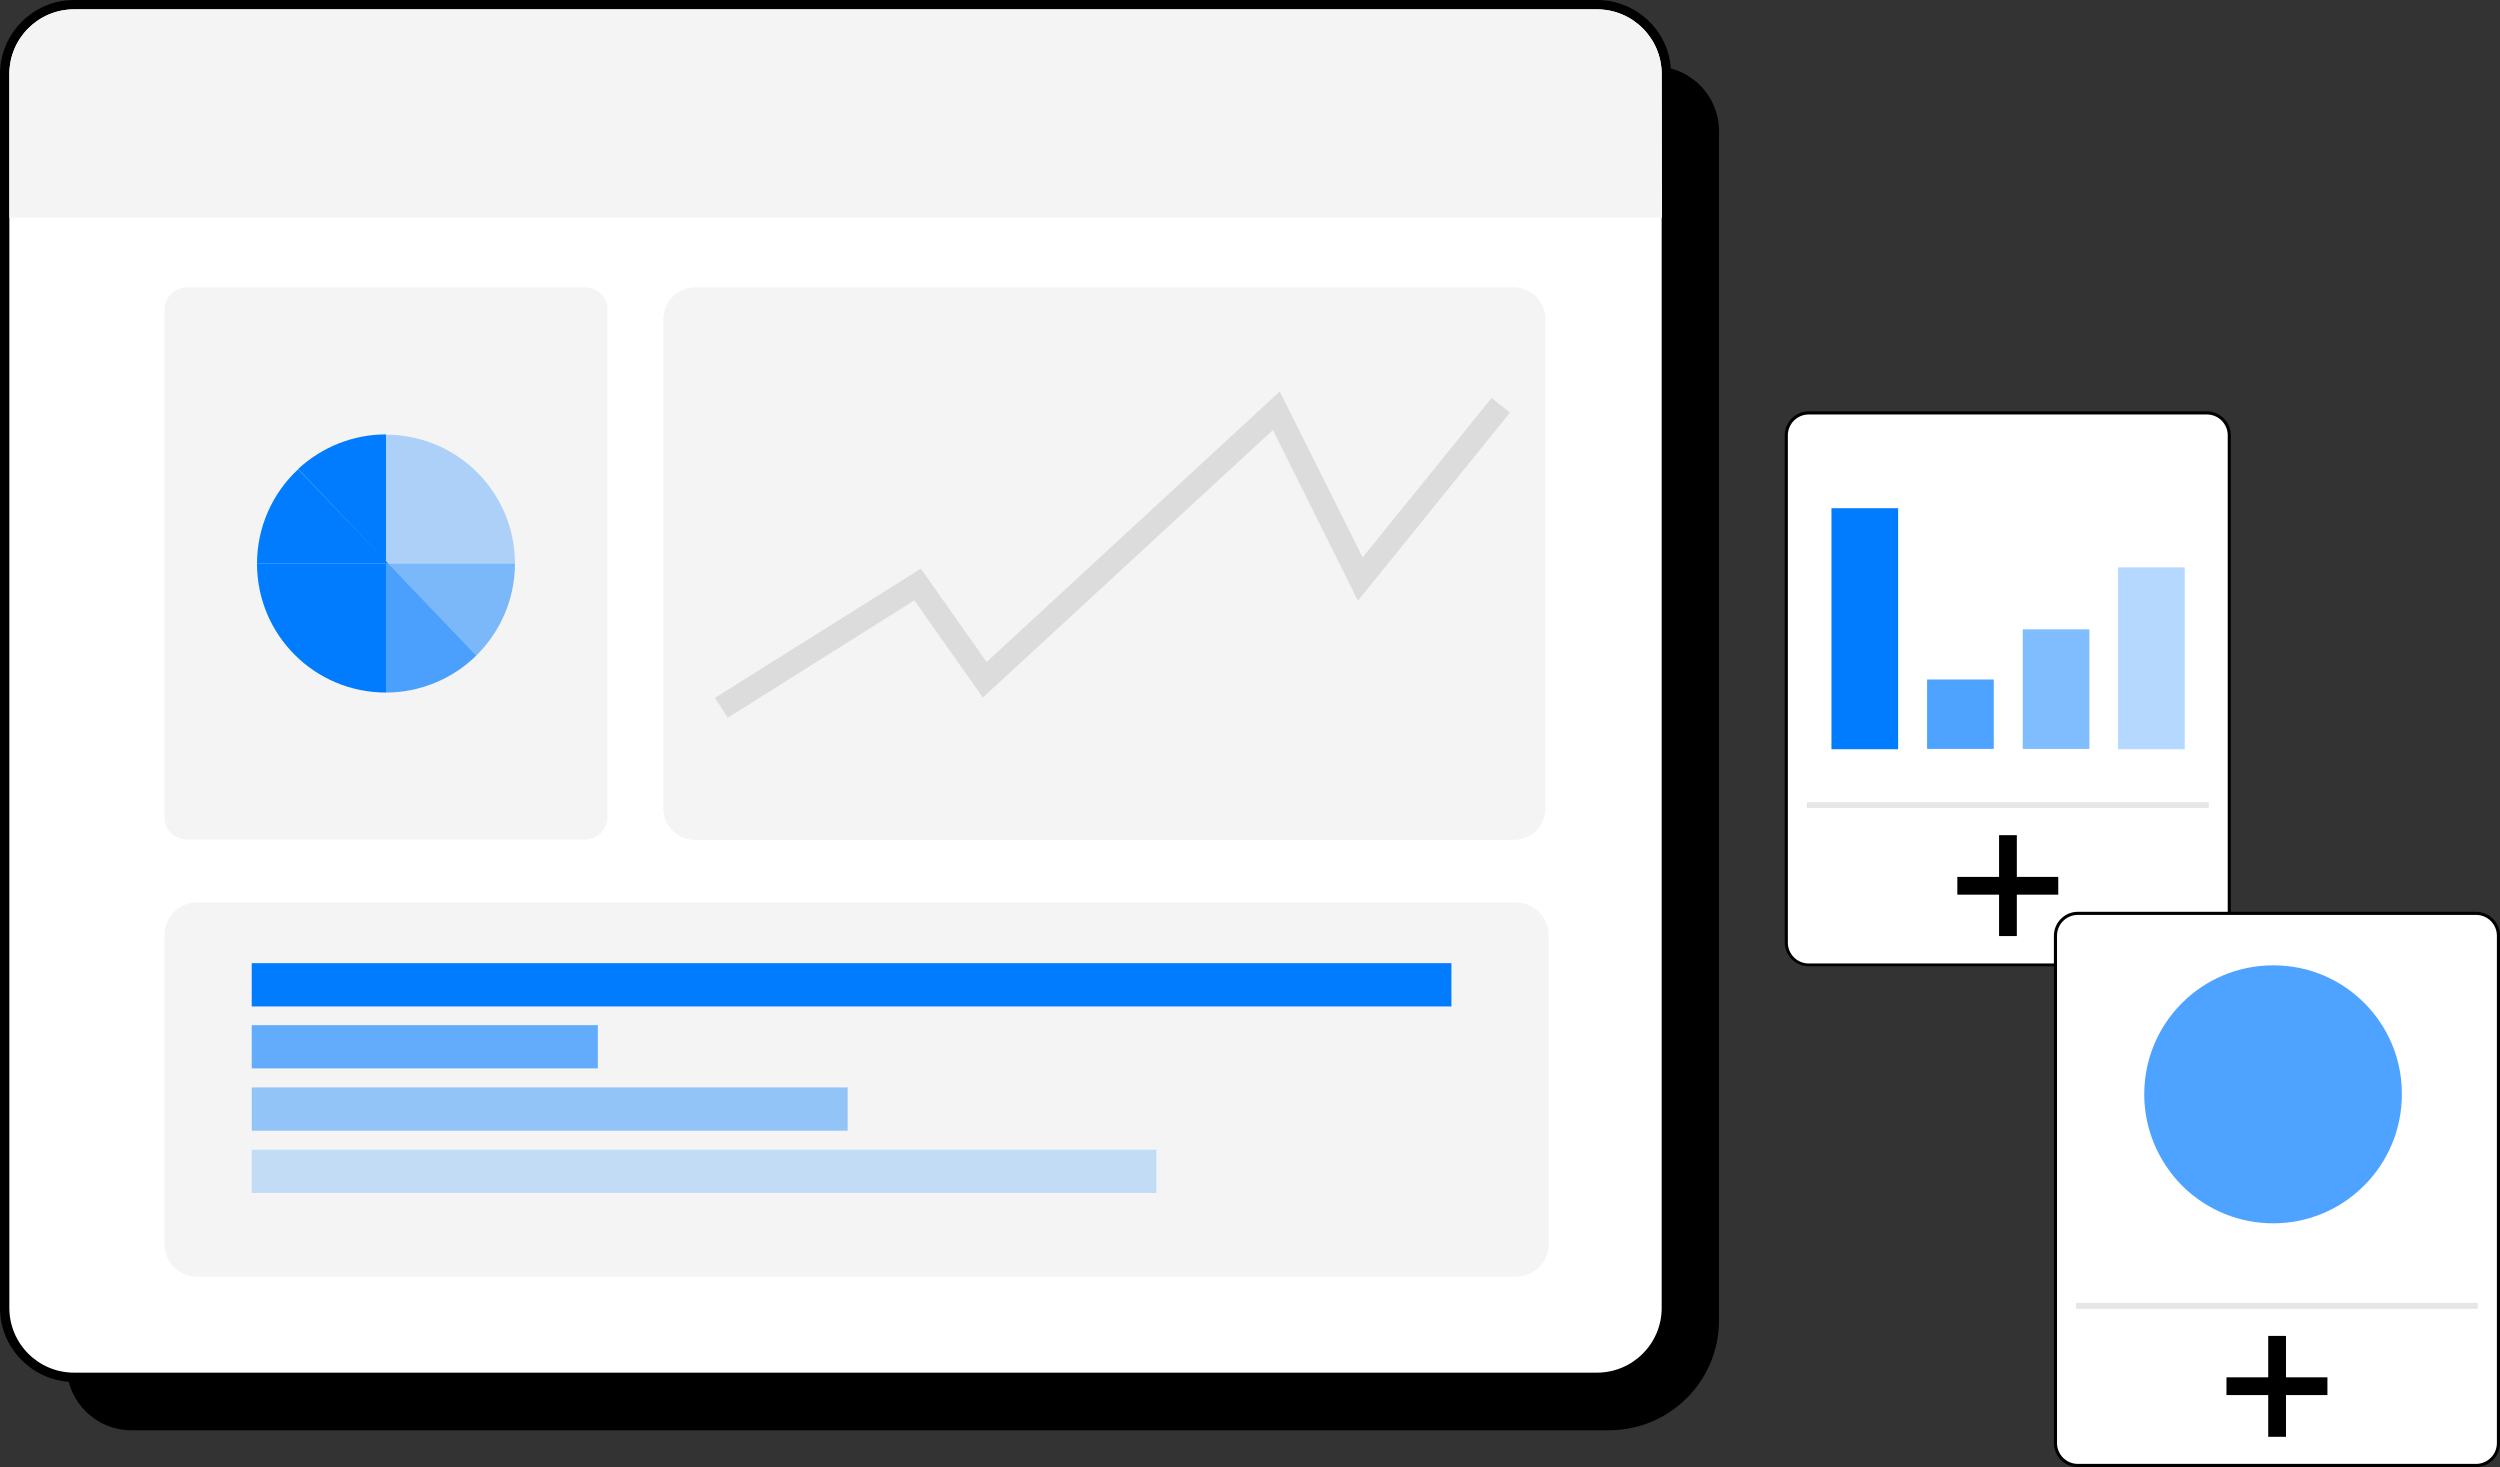 <?xml version="1.0" encoding="UTF-8" standalone="no"?>
<svg
   xmlns:dc="http://purl.org/dc/elements/1.1/"
   xmlns:cc="http://creativecommons.org/ns#"
   xmlns:rdf="http://www.w3.org/1999/02/22-rdf-syntax-ns#"
   xmlns:svg="http://www.w3.org/2000/svg"
   xmlns="http://www.w3.org/2000/svg"
   style="fill:none"
   id="svg5440"
   version="1.1"
   viewBox="0 0 481.667 282.645"
   height="282.645"
   width="481.667">
  <rect x="0" y="0" width="481.667" height="282.645" fill="#333333" stroke="none"/>
  <defs
     id="defs5444" />
  <path
     style="fill:#000000"
     id="path5348"
     d="m 25.329,12.779 h 293.381 c 6.902,0 12.484,5.58 12.484,12.479 v 229.127 c 0,11.7 -9.483,21.179 -21.187,21.179 H 25.329 c -6.902,0 -12.484,-5.58 -12.484,-12.479 V 25.379 c -0.06,-6.9 5.522,-12.539 12.424,-12.539 0,-0.06 0.06,-0.06 0.06,-0.06 z" />
  <path
     style="fill:#ffffff"
     id="path5350"
     d="m 14.285,265.425 c -7.383,0 -13.385,-5.999 -13.385,-13.379 V 14.28 C 0.9,6.9 6.902,0.9 14.285,0.9 h 293.382 c 7.382,0 13.384,6 13.384,13.379 v 237.707 c 0,7.38 -6.002,13.379 -13.384,13.379 H 14.285 Z" />
  <path
     style="fill:#000000"
     id="path5352"
     d="m 307.666,1.8 c 6.903,0 12.485,5.58 12.485,12.479 v 237.707 c 0,6.899 -5.582,12.479 -12.485,12.479 H 14.285 c -6.902,0 -12.484,-5.58 -12.484,-12.479 V 14.279 c 0,-6.9 5.582,-12.479 12.484,-12.479 z m 0,-1.8 H 14.285 C 6.422,0 0,6.42 0,14.279 v 237.707 c 0,7.859 6.422,14.279 14.285,14.279 h 293.381 c 7.863,0 14.285,-6.42 14.285,-14.279 V 14.279 C 322.011,6.42 315.589,0 307.666,0 Z" />
  <path
     style="fill:#f4f4f4"
     id="path5354"
     d="M 320.211,41.938 H 1.801 V 14.279 c 0,-6.9 5.582,-12.479 12.484,-12.479 h 293.382 c 6.902,0 12.484,5.58 12.484,12.479 z" />
  <path
     style="fill:#f4f4f4"
     id="path5356"
     d="m 36.013,55.377 h 76.707 c 2.4,0 4.321,1.92 4.321,4.32 v 97.735 c 0,2.4 -1.921,4.32 -4.321,4.32 H 36.013 c -2.401,0 -4.322,-1.92 -4.322,-4.32 V 59.697 c 0,-2.34 1.921,-4.32 4.322,-4.32 z" />
  <path
     style="fill:#f4f4f4"
     id="path5358"
     d="m 37.994,173.87 h 254.068 c 3.481,0 6.302,2.82 6.302,6.299 v 59.517 c 0,3.48 -2.821,6.3 -6.302,6.3 H 37.994 c -3.481,0 -6.302,-2.82 -6.302,-6.3 v -59.517 c 0,-3.479 2.821,-6.299 6.302,-6.299 z" />
  <path
     style="fill:#f4f4f4"
     id="path5360"
     d="m 133.908,55.377 h 157.734 c 3.361,0 6.122,2.7 6.122,6.12 v 94.195 c 0,3.36 -2.701,6.12 -6.122,6.12 h -157.734 c -3.362,0 -6.123,-2.7 -6.123,-6.12 V 61.497 c 0.061,-3.36 2.761,-6.12 6.123,-6.12 z" />
  <path
     style="fill:#027cff"
     id="path5362"
     d="m 48.498,185.569 h 231.14 v 8.34 H 48.498 Z" />
  <g
     transform="translate(-19.986,-37.138)"
     style="opacity:0.6"
     id="g5366">
    <path
       style="fill:#027cff"
       id="path5364"
       d="m 68.484,234.646 h 66.683 v 8.34 H 68.484 Z" />
  </g>
  <g
     transform="translate(-19.986,-37.138)"
     style="opacity:0.4"
     id="g5370">
    <path
       style="fill:#027cff"
       id="path5368"
       d="M 68.484,246.646 H 183.304 v 8.339 H 68.484 Z" />
  </g>
  <g
     transform="translate(-19.986,-37.138)"
     style="opacity:0.2"
     id="g5374">
    <path
       style="fill:#027cff"
       id="path5372"
       d="M 68.484,258.646 H 242.784 v 8.339 H 68.484 Z" />
  </g>
  <g
     transform="translate(-19.986,-37.138)"
     style="opacity:0.3"
     id="g5378">
    <path
       style="fill:#027cff"
       id="path5376"
       d="m 94.834,145.731 h 24.368 c 0,-13.739 -11.104,-24.838 -24.849,-24.838 v 24.358 z" />
  </g>
  <path
     style="fill:#027cff"
     id="path5380"
     d="m 74.366,83.695 c -6.302,0 -12.304,2.4 -16.926,6.66 l 16.926,17.759 z m 0,24.419 -16.926,-17.699 c -5.042,4.679 -7.923,11.279 -7.923,18.179 h 24.849 z" />
  <path
     style="fill:#027cff"
     id="path5382"
     d="m 74.367,108.594 h 0.48 l -0.48,-0.48 z" />
  <path
     style="fill:#027cff"
     id="path5384"
     d="m 49.518,108.593 c 0,13.74 11.104,24.839 24.849,24.839 v -24.839 z" />
  <g
     transform="translate(-19.986,-37.138)"
     style="opacity:0.5"
     id="g5388">
    <path
       style="fill:#027cff"
       id="path5386"
       d="M 119.202,145.731 H 94.834 l 16.926,17.699 c 4.741,-4.679 7.442,-11.039 7.442,-17.699 z" />
  </g>
  <g
     transform="translate(-19.986,-37.138)"
     style="opacity:0.7"
     id="g5392">
    <path
       style="fill:#027cff"
       id="path5390"
       d="m 94.353,145.731 v 24.839 c 6.482,0 12.784,-2.58 17.407,-7.14 L 94.834,145.731 Z" />
  </g>
  <g
     transform="translate(-19.986,-37.138)"
     style="opacity:0.1"
     id="g5396">
    <path
       style="fill:#000000"
       id="path5394"
       d="m 160.195,175.43 -2.461,-3.84 39.674,-24.898 12.664,17.999 56.48,-52.137 15.965,31.978 24.849,-30.718 3.541,2.819 -29.29,36.238 -16.386,-32.878 -55.879,51.537 -13.204,-18.719 z" />
  </g>
  <path
     style="fill:#ffffff"
     id="path5398"
     d="m 348.482,79.555 h 76.706 c 2.401,0 4.322,1.92 4.322,4.32 v 97.735 c 0,2.399 -1.921,4.319 -4.322,4.319 h -76.706 c -2.401,0 -4.322,-1.92 -4.322,-4.319 v -97.735 c 0,-2.4 1.921,-4.32 4.322,-4.32 z" />
  <path
     style="fill:#000000"
     id="path5400"
     d="m 425.188,186.17 h -76.707 c -2.521,0 -4.621,-2.04 -4.621,-4.62 v -97.675 c 0,-2.52 2.04,-4.619 4.621,-4.619 h 76.707 c 2.521,0 4.621,2.039 4.621,4.619 v 97.735 c 0,2.52 -2.1,4.56 -4.621,4.56 z m -76.707,-106.314 c -2.22,0 -4.021,1.799 -4.021,4.019 v 97.735 c 0,2.22 1.801,4.02 4.021,4.02 h 76.707 c 2.221,0 4.021,-1.8 4.021,-4.02 v -97.735 c 0,-2.22 -1.8,-4.019 -4.021,-4.019 z" />
  <path
     style="fill:#000000"
     id="path5402"
     d="m 388.576,160.911 h -3.421 v 19.439 h 3.421 z" />
  <path
     style="fill:#000000"
     id="path5404"
     d="m 396.558,168.95 h -19.446 v 3.42 h 19.446 z" />
  <g
     transform="translate(-19.986,-37.138)"
     style="opacity:0.1"
     id="g5408">
    <path
       style="fill:#000000"
       id="path5406"
       d="m 445.534,191.689 h -77.427 v 1.14 h 77.427 z" />
  </g>
  <path
     style="fill:#027cff"
     id="path5410"
     d="m 352.862,97.915 h 12.844 v 46.437 h -12.844 z" />
  <g
     transform="translate(-19.986,-37.138)"
     style="opacity:0.7"
     id="g5414">
    <path
       style="fill:#027cff"
       id="path5412"
       d="m 391.273,168.051 h 12.845 v 13.379 h -12.845 z" />
  </g>
  <g
     transform="translate(-19.986,-37.138)"
     style="opacity:0.5"
     id="g5418">
    <path
       style="fill:#027cff"
       id="path5416"
       d="m 409.701,158.392 h 12.845 v 23.038 h -12.845 z" />
  </g>
  <g
     transform="translate(-19.986,-37.138)"
     style="opacity:0.3"
     id="g5422">
    <path
       style="fill:#027cff"
       id="path5420"
       d="m 428.066,146.452 h 12.845 v 35.038 h -12.845 z" />
  </g>
  <path
     style="fill:#ffffff"
     id="path5424"
     d="m 400.339,175.97 h 76.707 c 2.401,0 4.321,1.92 4.321,4.32 v 97.735 c 0,2.4 -1.92,4.319 -4.321,4.319 h -76.707 c -2.4,0 -4.321,-1.919 -4.321,-4.319 v -97.735 c 0,-2.4 1.921,-4.32 4.321,-4.32 z" />
  <path
     style="fill:#000000"
     id="path5426"
     d="m 477.045,282.645 h -76.706 c -2.521,0 -4.622,-2.04 -4.622,-4.62 v -97.735 c 0,-2.52 2.041,-4.619 4.622,-4.619 h 76.706 c 2.521,0 4.622,2.039 4.622,4.619 v 97.735 c 0,2.58 -2.101,4.62 -4.622,4.62 z m -76.706,-106.374 c -2.221,0 -4.022,1.799 -4.022,4.019 v 97.735 c 0,2.22 1.801,4.02 4.022,4.02 h 76.706 c 2.221,0 4.022,-1.8 4.022,-4.02 v -97.735 c 0,-2.22 -1.801,-4.019 -4.022,-4.019 z" />
  <path
     style="fill:#000000"
     id="path5428"
     d="m 440.433,257.385 h -3.421 v 19.439 h 3.421 z" />
  <path
     style="fill:#000000"
     id="path5430"
     d="m 448.416,265.365 h -19.447 v 3.42 h 19.447 z" />
  <g
     transform="translate(-19.986,-37.138)"
     style="opacity:0.1"
     id="g5434">
    <path
       style="fill:#000000"
       id="path5432"
       d="m 497.392,288.164 h -77.427 v 1.14 h 77.427 z" />
  </g>
  <g
     transform="translate(-19.986,-37.138)"
     style="opacity:0.7"
     id="g5438">
    <path
       style="fill:#027cff"
       id="path5436"
       d="m 457.958,223.127 c -13.745,0 -24.849,11.099 -24.849,24.839 0,6.599 2.641,12.899 7.263,17.579 9.723,9.719 25.449,9.719 35.112,0 4.682,-4.68 7.262,-10.98 7.262,-17.579 0.061,-13.62 -10.923,-24.779 -24.608,-24.839 0,0 -0.12,0 -0.18,0 z" />
  </g>
</svg>
